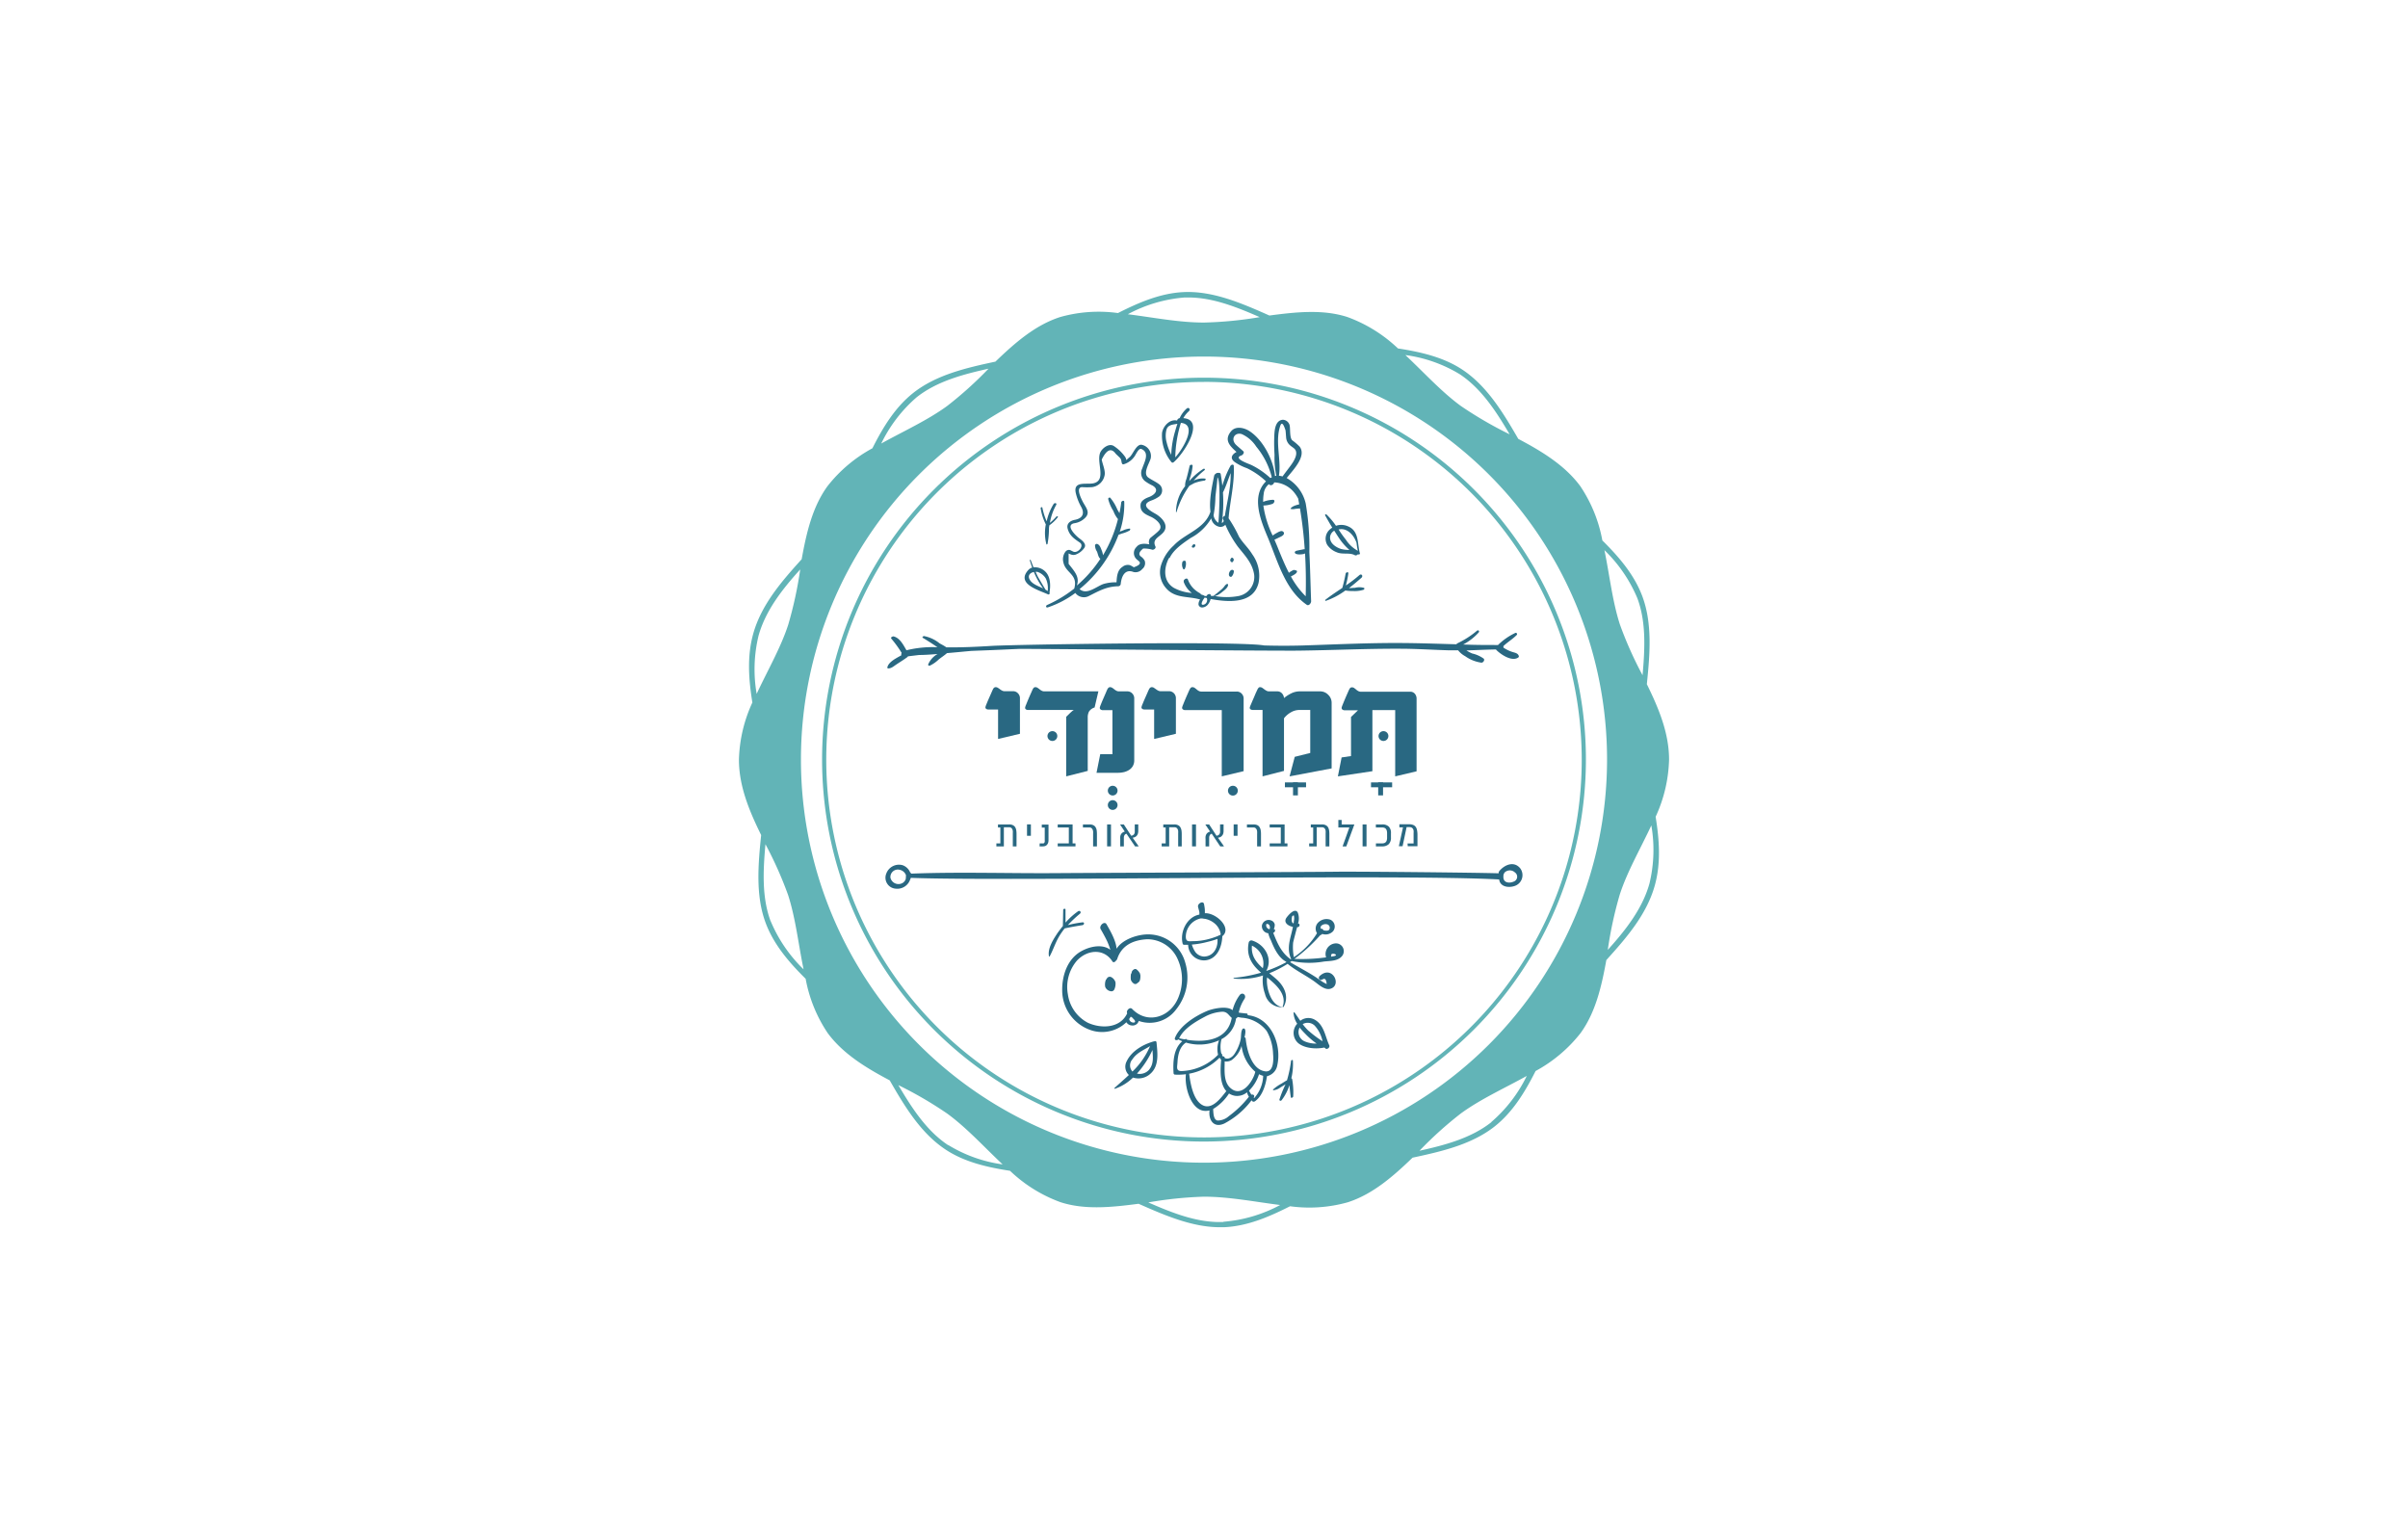 <svg id="Layer_1" data-name="Layer 1" xmlns="http://www.w3.org/2000/svg" viewBox="0 0 466 294"><defs><style>.cls-1{fill:#62b4b7;}.cls-2{fill:#296882;}</style></defs><title>logos</title><path class="cls-1" d="M233,220.91A73.91,73.91,0,1,1,306.91,147,74,74,0,0,1,233,220.91Zm0-147A73.1,73.1,0,1,0,306.1,147,73.18,73.18,0,0,0,233,73.9Z"/><path class="cls-1" d="M323,147c0-5.14-2-9.93-4.3-14.6.59-5.77,1.1-11.69-.87-17-1.55-4.16-4.5-7.61-7.74-10.81a27.74,27.74,0,0,0-4.27-10.51c-2.95-4-7.36-6.7-12-9.15-2.9-5-6-10.18-10.78-13.37-3.62-2.41-8-3.44-12.5-4.13a28.21,28.21,0,0,0-9.76-6.07c-4.71-1.53-9.86-1-15.12-.3-5.36-2.38-10.89-4.77-16.51-4.54-4.52.19-8.73,2-12.8,4.06a27.43,27.43,0,0,0-11.21.78c-4.83,1.57-8.74,5-12.5,8.62-5.67,1.21-11.47,2.55-15.92,6.07-3.47,2.75-5.84,6.62-7.89,10.7a27.88,27.88,0,0,0-8.69,7.33c-2.91,4-4.07,9-5,14.14-3.9,4.31-7.81,8.81-9.38,14.44-1.21,4.35-.88,8.84-.16,13.29A28,28,0,0,0,143,147c0,5.14,2,9.93,4.3,14.6-.59,5.77-1.1,11.7.87,17,1.55,4.16,4.5,7.61,7.74,10.81a27.74,27.74,0,0,0,4.27,10.51c2.95,4,7.36,6.7,12,9.15,2.9,5.06,6,10.19,10.78,13.37,3.62,2.41,8,3.44,12.5,4.13a28,28,0,0,0,9.76,6.07c4.71,1.53,9.86,1,15.12.31,5.11,2.26,10.38,4.54,15.74,4.54h.77c4.52-.19,8.73-2,12.8-4.06a27.43,27.43,0,0,0,11.21-.78c4.83-1.57,8.74-5,12.5-8.62,5.67-1.21,11.47-2.55,15.92-6.07,3.47-2.75,5.83-6.62,7.89-10.7a28,28,0,0,0,8.69-7.32c2.91-4,4.07-9,5-14.15,3.9-4.31,7.81-8.81,9.38-14.44,1.21-4.35.88-8.84.16-13.29A28,28,0,0,0,323,147Zm-6.13-31.22c1.71,4.58,1.46,9.76,1,14.89a73.29,73.29,0,0,1-4.38-9.81c-1.47-4.55-2-9.58-3-14.4A28,28,0,0,1,316.87,115.78ZM233,225a78,78,0,1,1,78-78A78.06,78.06,0,0,1,233,225ZM282.51,72.43c4.17,2.77,7,7.14,9.64,11.62a76,76,0,0,1-9.43-5.48c-3.79-2.76-7.16-6.5-10.75-9.86A27.17,27.17,0,0,1,282.51,72.43ZM229.23,57.57l.76,0c4.62,0,9.12,1.76,13.79,3.8A74.82,74.82,0,0,1,233,62.42c-4.87,0-9.87-1-14.74-1.61A27.81,27.81,0,0,1,229.23,57.57ZM177.39,76.88c3.87-3.06,8.88-4.42,13.91-5.53a73.64,73.64,0,0,1-8,7.21c-3.84,2.8-8.45,4.88-12.76,7.27A27.75,27.75,0,0,1,177.39,76.88ZM146.8,123c1.37-4.89,4.62-9,8.06-12.81a76.63,76.63,0,0,1-2.32,10.7c-1.45,4.47-4,8.86-6.11,13.38A27.73,27.73,0,0,1,146.8,123Zm2.33,55.26c-1.71-4.58-1.46-9.76-1-14.89a74.11,74.11,0,0,1,4.38,9.82c1.47,4.54,2,9.57,3,14.39A28,28,0,0,1,149.13,178.22Zm34.36,43.35c-4.17-2.77-7-7.14-9.64-11.62a74.82,74.82,0,0,1,9.43,5.49c3.79,2.75,7.16,6.49,10.75,9.85A27.17,27.17,0,0,1,183.49,221.57Zm53.28,14.86c-4.88.21-9.62-1.62-14.55-3.78A74.68,74.68,0,0,1,233,231.58c4.87,0,9.87,1,14.74,1.61A27.81,27.81,0,0,1,236.77,236.43Zm51.84-19.31c-3.87,3.06-8.88,4.42-13.91,5.53a73.64,73.64,0,0,1,8-7.21c3.83-2.8,8.45-4.88,12.76-7.27A27.64,27.64,0,0,1,288.61,217.12ZM319.2,171c-1.37,4.89-4.62,9-8.06,12.82a76.46,76.46,0,0,1,2.32-10.71c1.45-4.47,4-8.86,6.11-13.38A27.73,27.73,0,0,1,319.2,171Z"/><path class="cls-2" d="M222.14,180.82c-1.95,0-4.91.93-6.06,2.78-.11-1.63-1.32-3.64-1.94-4.74-.4-.71-1.51.3-1.14.94s.88,1.54,1.26,2.35a13.77,13.77,0,0,1,.62,1.66c-1.5-1.16-3.88-.71-5.64.27-2.73,1.53-3.76,4.81-3.68,7.77a8.14,8.14,0,0,0,5.25,7.4,6.79,6.79,0,0,0,7.17-1.43,1.3,1.3,0,0,0,1,.62,1.25,1.25,0,0,0,1.15-.41,1.69,1.69,0,0,0,.25-.46,6.36,6.36,0,0,0,7.19-2.18,9.89,9.89,0,0,0,1.81-9.07A7.43,7.43,0,0,0,222.14,180.82Zm-2.48,16.9c-.06.21-.36.18-.51.14a.82.82,0,0,1-.63-.67c.11-.15.21-.3.31-.46.13.1.27.19.41.28a.33.33,0,0,0,.09.16,3.38,3.38,0,0,0,.35.31C219.46,197.31,219.7,197.6,219.66,197.72Zm8.42-4.79c-1.49,3.9-6,5.43-9,2.3-.44-.44-1.22.37-.94.86-1.35,2.93-5.05,3-7.6,1.84a7.35,7.35,0,0,1-3.88-5.5,7.85,7.85,0,0,1,1.74-6.52c2-2.15,5.23-2.44,6.88.15.19.31.6.05.74-.24a.38.38,0,0,0,.17-.19c.84-2.7,3.13-3.73,5.83-3.87a6.44,6.44,0,0,1,5.95,4A9.34,9.34,0,0,1,228.08,192.93Z"/><path class="cls-2" d="M220.63,188.43a2.42,2.42,0,0,0-.63-.79c-.37-.34-.91.12-1,.51a.78.78,0,0,1,0,.14.46.46,0,0,0-.15.32,3.86,3.86,0,0,0,0,1,1.41,1.41,0,0,0,.66.78.54.54,0,0,0,.63-.18.88.88,0,0,0,.48-.6,3,3,0,0,0,.07-.81h0a.85.85,0,0,0-.08-.35S220.64,188.44,220.63,188.43Z"/><path class="cls-2" d="M215.09,189.11a.64.64,0,0,0-.93.34.51.51,0,0,0-.19.28,2.39,2.39,0,0,0-.08,1.27,1.37,1.37,0,0,0,1,.81.63.63,0,0,0,.78-.39,2.64,2.64,0,0,0,.2-1.33A1.66,1.66,0,0,0,215.09,189.11Z"/><path class="cls-2" d="M233.17,176.73c0-.14,0-.29,0-.43,0-.44-.08-.89-.16-1.32-.13-.77-1.31-.13-1.16.52.08.35.2.69.26,1.05,0,.14,0,.29,0,.44-2.42.44-3.83,3.36-3.23,5.66a.27.27,0,0,0,.27.18c.26,0,.52,0,.78,0a3.07,3.07,0,0,0,3.43,3c2.21-.3,3.08-2.58,3.18-4.52a.52.52,0,0,0,0-.14,1.56,1.56,0,0,0,.51-.64C237.72,178.85,235,176.6,233.17,176.73Zm-.15,8.38a2.24,2.24,0,0,1-1.69-.87,5.05,5.05,0,0,1-.68-1.45,16.39,16.39,0,0,0,2.95-.5,17.05,17.05,0,0,0,2-.59C235.76,183.36,234.84,185.08,233,185.11Zm3-4.16a.71.71,0,0,0-.22.13,14.34,14.34,0,0,1-2.28.74,11.55,11.55,0,0,1-2.55.31c-.84,0-1.46.23-1.49-.83a3.64,3.64,0,0,1,2.95-3.58.19.19,0,0,0,.16,0,5.68,5.68,0,0,0,.65.1,4.13,4.13,0,0,1,2.08,1.12,3.39,3.39,0,0,1,.89,1.73C236.27,180.78,236.2,180.87,236.06,181Z"/><path class="cls-2" d="M209.48,178.49a20.9,20.9,0,0,0-2.82.53,22.71,22.71,0,0,1,2.31-2.18c.38-.3,0-.75-.36-.48a13.78,13.78,0,0,0-2.41,2.18c0-.84,0-1.67,0-2.51,0-.28-.44-.18-.45.05l-.06,3.11c-.34.43-.67.86-1,1.31-.8,1.22-2,3-1.69,4.58,0,.07.1,0,.13,0,.7-1.3,1.12-2.7,1.91-4a14.79,14.79,0,0,1,1-1.42c1.13-.24,2.26-.44,3.4-.62C209.84,179,209.94,178.44,209.48,178.49Z"/><path class="cls-2" d="M223.32,201.54h-.09c-2.07.6-4.26,1.85-5.21,3.87a2.21,2.21,0,0,0,.44,2.62c-.9.85-1.84,1.66-2.77,2.5-.08.07,0,.2.08.16a9.28,9.28,0,0,0,3.49-2.16,3.44,3.44,0,0,0,3.44-.81c1.64-1.51,1.31-4,1.11-6C223.78,201.45,223.53,201.43,223.32,201.54Zm-4.17,5.82a1.76,1.76,0,0,1,0-2.37c.83-1.26,2.19-1.79,3.41-2.55A14.81,14.81,0,0,1,219.15,207.36Zm3.23-.35a2.43,2.43,0,0,1-2.35.75,18.25,18.25,0,0,0,3-4.57C223.11,204.52,223.31,205.86,222.38,207Z"/><path class="cls-2" d="M254.38,197.3a2.52,2.52,0,0,0-2.74.24c-.38-.53-.73-1.08-1.12-1.61-.06-.08-.19,0-.19.09a4.28,4.28,0,0,0,.71,2.09l-.15.17a2.63,2.63,0,0,0,.35,3.59c1.23,1,3.44,1.19,5,.85l.13.06h.05c.23.48,1,0,.83-.47C256.44,200.56,256.25,198.32,254.38,197.3Zm-1.9,4.22a1.94,1.94,0,0,1-1-2.62.22.22,0,0,1,0-.08,13.92,13.92,0,0,0,1.08,1.2,14.54,14.54,0,0,0,2.24,1.93A5.52,5.52,0,0,1,252.48,201.52Zm.79-2a10.41,10.41,0,0,1-1.17-1.33,1.93,1.93,0,0,1,2.34.31,6.37,6.37,0,0,1,1.5,3A21.31,21.31,0,0,1,253.27,199.5Z"/><path class="cls-2" d="M249.9,208.68a11.73,11.73,0,0,0,.3-3.46c0-.18-.33-.08-.35.07a24.16,24.16,0,0,1-.79,3.76c-.36.2-.7.42-1.05.64a8.16,8.16,0,0,0-1.63,1.13c-.07.08,0,.16.08.16a2.55,2.55,0,0,0,1.25-.49l1.07-.66a23.6,23.6,0,0,0-1.18,2.93c-.07.26.26.34.41.16a9.23,9.23,0,0,0,1.52-2.93c.08.78.15,1.56.27,2.33,0,.25.43.08.46-.11a14.2,14.2,0,0,0-.2-3.38A.17.17,0,0,0,249.9,208.68Z"/><path class="cls-2" d="M258.27,182.58a2.06,2.06,0,0,0-1.64,2.69l-.67.08a33.3,33.3,0,0,1-5.46.21,31.8,31.8,0,0,0,5-4.59.64.64,0,0,0,.38-.24,2,2,0,0,0,2.07-.49,1.45,1.45,0,0,0-.49-2.26,2.27,2.27,0,0,0-2.27.46,1.66,1.66,0,0,0-.32,2.15,14.58,14.58,0,0,1-4.48,4.64,10.3,10.3,0,0,1-.14-2.82c.16-.73.37-1.46.55-2.18l.22-.81h.12c.42-.06.5-.69.06-.7a3.16,3.16,0,0,0-.05-2.12c-.54-1-1.78.45-2.1.87-.81,1,.18,1.7,1.16,1.9-.1.49-.22,1-.34,1.45-.42,1.66-.75,3.15,0,4.78l0,0-.11.06a.41.41,0,0,0-.09-.1c-1.73-1.23-2.53-3.17-3.29-5.08l.12,0c.26-.13.42-.67,0-.66h0a2,2,0,0,0,.19-.93,1.08,1.08,0,0,0-.78-.8,1.32,1.32,0,0,0-1.7,1,1.37,1.37,0,0,0,1.23,1.51,5.42,5.42,0,0,0,.5,1.34c.6,1.51,1.46,3.41,3,4.19a.13.13,0,0,0-.05.09,24.39,24.39,0,0,1-3.85,1.68h0c1.35-2.35-.26-5.17-2.79-5.91a.53.53,0,0,0-.6.42c-.49,2.5.54,4.25,2.4,5.82a28.54,28.54,0,0,1-5.25,1c-.09,0-.15.13,0,.14a13.67,13.67,0,0,0,5.62-.6,7.58,7.58,0,0,0,.38,3.55,3.35,3.35,0,0,0,3.43,2.6s0,0,0,0c-1.61-.27-2.37-1.77-2.78-3.19a7.46,7.46,0,0,1-.28-2.05,3.27,3.27,0,0,1,.05-.53c1.75,1.41,3.86,3.31,3,5.63,0,.15.16.15.22,0,1.07-2,.06-4-1.48-5.34-.43-.38-.88-.74-1.32-1.1a21.54,21.54,0,0,0,3.54-1.82c1.61,1.32,3.49,2.2,5.18,3.41.84.6,2,1.75,3.14,1.4,2.25-.69.31-4.68-2.09-2.47-.42.38-.05,1,.47.7s.75-.13.87.87a7.07,7.07,0,0,1-1-.56c-.45-.29-.87-.62-1.32-.9-1.56-1-3.2-1.84-4.78-2.78l.32-.21a16.68,16.68,0,0,0,6.26.09c1.23-.13,2.79-.06,3.57-1.17A1.51,1.51,0,0,0,258.27,182.58Zm-2.58-3.42a1.22,1.22,0,0,1,1.07-.3.68.68,0,0,1,.49,1c-.15.33-.73.27-1.15.16a.39.39,0,0,0-.48-.28A.53.53,0,0,1,255.69,179.16Zm-5.64-1.81a.67.67,0,0,1,.33-.22,2.24,2.24,0,0,1,0,1.15c0,.14,0,.28-.07.42Q249.8,178.48,250.05,177.35Zm-4.3,2.27a.5.5,0,0,1-.08.2.77.77,0,0,1-.6-1C245.58,178.69,245.81,179.22,245.75,179.62Zm-1.36,7.75c-1.3-1.15-2.3-2.41-2.11-4.37A3.8,3.8,0,0,1,244.39,187.37ZM258.28,185c-.22.06-.45.09-.68.13,0,0,0-.08,0-.12C257.43,184.13,259.18,184.77,258.28,185Z"/><path class="cls-2" d="M241.45,196.46a.26.26,0,0,0-.25-.34c-.25,0-.6-.06-.92-.09s-.38-.06-.56-.07a7.69,7.69,0,0,1,1.08-2.61c.54-.77-.4-1.51-.94-.72a8.33,8.33,0,0,0-1.33,2.86c-1.09-.94-3.93-.27-4.88.13-2.25.93-5.29,2.82-6.26,5.2-.2.49.37.6.65.32a6.61,6.61,0,0,0,.76.36c-1.73,1.44-1.82,4.07-1.69,6.19a.29.29,0,0,0,.3.27,12,12,0,0,0,2.09-.08c-.29,2.21.76,6.29,3.09,7a2.76,2.76,0,0,0,1.48,0c-.23,1.84.8,3.5,2.88,2.53a15.66,15.66,0,0,0,5.25-4.48l.22.23c.1.09.29,0,.38,0,1.49-1,2.14-3.18,2.39-4.9a2.61,2.61,0,0,0,2-2.14C248.1,201.91,245.81,196.85,241.45,196.46Zm-13.26,4.47c.89-1.89,3.16-3.21,4.91-4.14a8.08,8.08,0,0,1,3.35-1c1.06-.05,1.28.66,1.92,1.19-.79,4.28-5,4.81-8.65,4.24-.05-.14-.2-.22-.42-.09h0C228.91,201.09,228.54,201,228.19,200.93Zm.46,6.34c-1.14,0-.82-.83-.78-1.72.07-1.35.4-3,1.64-3.79h0a9.16,9.16,0,0,0,6.4-.44,4.68,4.68,0,0,0-.19,2.79A10.36,10.36,0,0,1,228.65,207.27Zm4.16,6.64c-1.88-.89-2.44-4.2-2.68-6.13a11.14,11.14,0,0,0,5.88-3.1,1.9,1.9,0,0,0,.31.37c-.15,1.84-.34,4.63,1,6.1C236.28,212.47,234.62,214.76,232.81,213.91Zm4.15-8.52a2,2,0,0,0,1.38-.24,5.14,5.14,0,0,0,1.93-2.75,7.89,7.89,0,0,0,2.65,5s0,0,0,.05c-.45,1.81-2.56,4.93-4.68,3.2C236.73,209.47,237,207.21,237,205.39ZM237.8,216a3.23,3.23,0,0,1-2.18.84c-.79-.14-.8-1.41-.85-2.23a9.51,9.51,0,0,0,3.07-3,3.13,3.13,0,0,0,1.18.45,3,3,0,0,0,2.31-.68,2.5,2.5,0,0,0,.36.86A20,20,0,0,1,237.8,216Zm6.65-7.77a6.76,6.76,0,0,1-1.74,4.27l-.09-.11c.28-.4-.09-.66-.44-.55-.17-.25-.31-.51-.47-.77a7.81,7.81,0,0,0,1.94-3.19,4,4,0,0,0,.8.31h0S244.45,208.22,244.45,208.24Zm1.92-4.26c.1,1.11.13,3.59-1.54,3.35-2.63-.36-3.55-4.18-3.76-6.3a.3.3,0,0,0-.23-.29c.18-.7.27-1.41,0-1.66a.3.3,0,0,0-.42.11c-.32.52-.2,1.45-.35,2.06a8.31,8.31,0,0,1-1.16,2.7c-.52.78-1.32,1.13-1.92.79,0,0,0,0,0-.06a.22.22,0,0,0-.3-.21,1.24,1.24,0,0,1-.19-.26.22.22,0,0,0-.12-.29,1.56,1.56,0,0,0-.06-.15,5.75,5.75,0,0,1,.07-2.67,5.33,5.33,0,0,0,2.81-4,.64.64,0,0,0,.33-.32h0a.09.09,0,0,0,.07.06l.72.12.11,0a6.72,6.72,0,0,1,4.7,2.56A9.57,9.57,0,0,1,246.37,204Z"/><path class="cls-2" d="M223.65,99.45c-.72-.42-3.26-1.7-.85-2.59a6.07,6.07,0,0,0,1.52-.78,1.5,1.5,0,0,0-.06-2.41c-.65-.48-1.38-.79-2-1.23-1.2-.79.18-2.77.43-3.75a2.21,2.21,0,0,0-1.85-2.63c-1,0-1.61,1.88-2.24,2.41-1,.8-.39.67-.87-.07a8.23,8.23,0,0,0-2.14-2.06c-.91-.63-2.15.29-2.59,1.07-1,1.84,1.22,5.42-1.29,6.09-1.37.36-4.13-.57-3.5,2a10.15,10.15,0,0,0,1,2.55c.76,1.34.28,2.27-1.22,2.55-.82.15-1.62.69-1.39,1.65.35,1.39,1.27,2,2.39,2.76.86.63-.33,2-1.17,1.78-.06,0-.6-.28-.75-.35a.84.84,0,0,0-.84.27,2.42,2.42,0,0,0-.45,2.09c.42,2.12,2.9,2.33,2.11,5.1a24.46,24.46,0,0,1-5.24,3.17c-.32.14-.26.59.12.47a18.93,18.93,0,0,0,5.33-2.79,2.07,2.07,0,0,0,2.56.62c2-1,3.44-1.87,5.75-1.92a.5.5,0,0,0,.48-.48c.15-1.44.8-2.92,2.46-2.28a1.68,1.68,0,0,0,1.7-.57,1.45,1.45,0,0,0,.47-1.62,2.28,2.28,0,0,0-.68-.77c-.57-.38-.44-.91.39-1.58a5.63,5.63,0,0,1,1.77.23c.3.06.76-.3.6-.63-.81-1.63,1.27-1.91,1.83-3.19S224.61,100,223.65,99.45Zm.64,3.21c-.51.54-1.17,1-1.71,1.48a1.24,1.24,0,0,0-.16,1.2c-.9-.17-1.94-.22-2.48.51a1.62,1.62,0,0,0,.12,2.46l.24.21c.59.43.29.85-.89,1.26a4.1,4.1,0,0,0-.74-.41,1.61,1.61,0,0,0-1.44.32c-1,.63-1.1,1.88-1.16,3a8.11,8.11,0,0,0-2.49.31c-1.35.44-3.25,2.24-4.66,1a24.52,24.52,0,0,0,7.54-10.51l.66-.24a6.25,6.25,0,0,0,1.47-.58c.13-.09.22-.39,0-.38a3.88,3.88,0,0,0-1.25.35l-.64.24a16.65,16.65,0,0,0,.87-5.75c0-.39-.55-.2-.59.1-.08.7-.2,1.39-.34,2.08-.15-.28-.32-.53-.42-.73a8.72,8.72,0,0,0-1.36-2.25c-.15-.14-.43.06-.4.24a7.74,7.74,0,0,0,1,2.31,5.4,5.4,0,0,0,.89,1.57,25.22,25.22,0,0,1-2.89,7,4.12,4.12,0,0,0-.28-1c-.17-.45-.4-1.1-.91-1.2a.35.35,0,0,0-.36.28,2.24,2.24,0,0,0,.38,1.21c.17.39.27,1.17.66,1.39h0a23.66,23.66,0,0,1-4.56,5.18c.61-1.68-.49-2.77-1.59-4.2l0-2a3.6,3.6,0,0,0,.54.22,1.4,1.4,0,0,0,.81,0,3.6,3.6,0,0,0,1.63-1.22c.66-.83-.44-1.57-1-2s-2.7-2.46-.91-2.85a3.68,3.68,0,0,0,2.08-1c1.18-1.11.14-2.08-.45-3.25-.31-.62-1.35-2.69-.11-2.74a14.1,14.1,0,0,0,1.95,0,2.85,2.85,0,0,0,2.4-2.18c.27-.93-.4-2.27-.53-3.16.94-1.93,1.85-2.31,2.71-1.12l.79.76c.37.38.25.7.41,1.1a.28.28,0,0,0,.29.19,3.88,3.88,0,0,0,2.08-1.45c.3-.34.83-1.76,1.4-1.52,1.68.72.53,2.62.17,3.74a2,2,0,0,0,.47,2.43,8,8,0,0,0,1.46.88c1.45.8.52,1.82-.67,2.26-.61.22-1.51.66-1.59,1.42-.15,1.4.82,1.86,1.95,2.37C223.56,100.36,225.26,101.63,224.29,102.66Z"/><path class="cls-2" d="M229,80.92a5.06,5.06,0,0,1,1.06-1.33c.4-.35,0-.88-.42-.52a5.49,5.49,0,0,0-1.35,1.85h0a.6.6,0,0,0-.5.47c-1.39-.35-2.71,1.06-2.91,2.38a8.06,8.06,0,0,0,1.84,5.68.29.29,0,0,0,.4,0C229,87.93,233.4,81.24,229,80.92Zm-1.56,2.44a18,18,0,0,0-.78,4.66l-.17-.36a11,11,0,0,1-.72-2.06,4.76,4.76,0,0,1-.06-2.34c.25-1.09,1.26-1.08,2.14-1.25C227.7,82.46,227.56,82.91,227.44,83.36Zm0,5.11a24.07,24.07,0,0,1,1.09-6.64C231.81,82.14,228.93,86.84,227.48,88.47Z"/><path class="cls-2" d="M233.17,92.61A4,4,0,0,0,231,93a15.91,15.91,0,0,1,2.09-2c.2-.16,0-.38-.22-.26a12.22,12.22,0,0,0-2.73,2.37c.05-.22.09-.44.15-.63a9.44,9.44,0,0,0,.51-2.33c0-.34-.52-.23-.58,0-.2.86-.39,1.71-.63,2.55a3.61,3.61,0,0,0-.25,1.39,8.12,8.12,0,0,0-1.76,5c0,.06.1,0,.11,0A16.72,16.72,0,0,1,230.18,94c.35-.18.68-.38,1-.53a9,9,0,0,1,1.86-.46C233.28,93,233.48,92.67,233.17,92.61Z"/><path class="cls-2" d="M239.76,103.83a25,25,0,0,0-2-3.54c.28-3.4,1.18-6.69,1-10.13,0-.37-.51-.26-.64,0A18.45,18.45,0,0,0,236.55,94c-.08-.73-.18-1.47-.31-2.21a.31.31,0,0,0-.33-.28l-.17,0a.6.6,0,0,0-.49.18.61.61,0,0,0-.29.4c-.42,2.07-1,4.71-.71,6.93-1.09,3.36-4.94,4.2-7.11,6.54a8.58,8.58,0,0,0-2.48,3.91,4.64,4.64,0,0,0,1.08,4.44c1.73,1.93,4.3,1.43,6.51,2.11a1.5,1.5,0,0,0-.31,1,.71.71,0,0,0,.81.53,1.53,1.53,0,0,0,1.06-.63,2.62,2.62,0,0,0,.47-1c3.43.63,8.28,1,9.28-3.13a7.06,7.06,0,0,0-1.21-5.51C241.58,106,240.51,105.08,239.76,103.83Zm-3.09-8.53c.6-1.21,1-2.5,1.49-3.75.07,2.79-.7,5.52-1.12,8.28-.26.06-.5.32-.39.58s.12.27.17.4a.64.64,0,0,1-.37.4A28.66,28.66,0,0,0,236.67,95.3Zm-1.46.92c0-.36.48-3.83.36-3.81l.06,0c.62.83.3,7.06.16,8.76a2.09,2.09,0,0,1-.94-1.45s0,0,0,0A21.83,21.83,0,0,0,235.21,96.22Zm-1.73,20.38a.87.87,0,0,1-.62.43c-.67.09-.09-.88.11-1.17a.74.74,0,0,0,.14-.22l.43.09A1,1,0,0,1,233.48,116.6Zm6.21-1.26a12.7,12.7,0,0,1-4.6,0,2.53,2.53,0,0,0,.6-.21,5.45,5.45,0,0,0,.89-.62c.37-.29,1.15-.86,1.07-1.4,0-.13-.18-.12-.26-.08a1.41,1.41,0,0,0-.47.47,4.18,4.18,0,0,1-.66.67c-.45.4-.95.78-1.42,1.15h-.5v-.08c-.07-.48-.74-.27-.84.1-.13,0-.26,0-.38,0h0a.28.28,0,0,0-.14-.12l-.56-.19s0,0,0,0c-.1-.21-.29-.27-.48-.39a5.69,5.69,0,0,1-.87-.66,4.7,4.7,0,0,1-1.18-1.82c-.11-.3-.46-.23-.68,0v0a.83.83,0,0,0-.13.18v0a.5.5,0,0,0,0,.13s0,0,0,0a.44.44,0,0,0,0,.16,4.75,4.75,0,0,0,1.41,2l.15.12a8.59,8.59,0,0,1-3.49-1c-2.1-1.28-1.94-3.83-.94-5.74a.3.3,0,0,0,.19-.14c.82-1.59,2.43-2.67,4-3.75a10,10,0,0,0,4-3.81,2,2,0,0,0,1.67,1.65,1.29,1.29,0,0,0,1.06-.41,21.53,21.53,0,0,0,2.43,4.25c1.35,1.71,2.77,3.1,3.14,5.35A3.76,3.76,0,0,1,239.69,115.34Z"/><path class="cls-2" d="M229.31,108.52a.42.42,0,0,0-.52.37,1.72,1.72,0,0,0,.21,1.26c.08.1.25,0,.29-.09a2.11,2.11,0,0,0,.19-1.31A.26.26,0,0,0,229.31,108.52Z"/><path class="cls-2" d="M231.26,105.39c-.09-.13-.27-.08-.37,0a1.12,1.12,0,0,0-.19.24c-.23.37.34.48.52.18l.07-.11a.24.24,0,0,0,0-.27Z"/><path class="cls-2" d="M238,111.57a.3.3,0,0,0,.36,0,1.65,1.65,0,0,0,.41-.93.29.29,0,0,0-.11-.31C238.05,110,237.53,111.26,238,111.57Z"/><path class="cls-2" d="M238.19,108.11a.42.42,0,0,0,.14.67.17.17,0,0,0,.18,0c.22-.2.37-.53.11-.76S238.27,108,238.19,108.11Z"/><path class="cls-2" d="M204.4,100a9.7,9.7,0,0,1-1.22,1.18,10.64,10.64,0,0,1,1.22-3.48c.19-.36-.32-.44-.5-.17a10.7,10.7,0,0,0-1.35,3.36,13.28,13.28,0,0,1-.83-2.64c0-.19-.37-.08-.33.1a10.31,10.31,0,0,0,1,3.13,8.65,8.65,0,0,0,.11,3.84c0,.11.2,0,.22-.06a16.75,16.75,0,0,0,.28-3c0-.21.05-.41.08-.61a7.36,7.36,0,0,0,1.59-1.51C204.87,99.91,204.54,99.84,204.4,100Z"/><path class="cls-2" d="M202.33,110.65a2.87,2.87,0,0,0-2.32-.86c-.2-.48-.39-1-.56-1.44,0-.08-.18,0-.16.08.13.46.29.93.46,1.41a1.54,1.54,0,0,0-.74.46c-2.46,2.69,2,3.89,3.78,4.71h.05a.11.11,0,0,0,.17,0c.12-.07.2-.22.09-.33h0C203.34,113.31,203.3,111.63,202.33,110.65ZM199.19,112c-.31-.74.26-1.19.89-1.31a15.23,15.23,0,0,0,1.79,3.18C200.82,113.36,199.62,113,199.19,112Zm3.59,2.39a3.23,3.23,0,0,0-.44-.27c-.51-.83-1.29-2.18-1.4-2.36-.2-.35-.36-.73-.54-1.1l.34,0a3,3,0,0,1,1.63,1.26,4.29,4.29,0,0,1,.41,2.12C202.77,114.17,202.78,114.27,202.78,114.37Z"/><path class="cls-2" d="M252.69,97.46A7.62,7.62,0,0,0,249,92.51c1.27-1.59,3.91-4.25,2.5-6.09a10.93,10.93,0,0,0-1.42-1.21c-.5-.47-.38-2-.47-2.67a1.41,1.41,0,0,0-1.35-1.31c-1.6.12-1.63,2.33-1.67,3.51s0,2.22.06,3.32a16.69,16.69,0,0,0,.35,4l-.26.05c-.3-3.11-2.35-7.05-5-8.72-1-.63-2.61-1-3.5.07-1.42,1.7-.24,2.84,1.05,4-.86.47-1.39,1.21-.28,2a10.38,10.38,0,0,0,2.31,1.15A14.52,14.52,0,0,1,245,93.15c-3,2.94-.94,7.79.41,11,1.85,4.45,3.28,10,7.48,12.89.41.28.85-.34.84-.69-.12-3.16-.18-6.32-.34-9.47A50.81,50.81,0,0,0,252.69,97.46Zm-4.92-15.08c.44-1.25,1,1,1,.84.06.46.08.93.12,1.39a2.2,2.2,0,0,0,.69,1.5c.27.26.61.45.88.69.91.82,0,2.31-.48,3s-1.2,1.59-1.78,2.4a3.45,3.45,0,0,0-.7-.13C248,89,246.69,85.44,247.77,82.38ZM242.2,90c-.6-.28-3.7-1.3-1.95-1.87.27-.09.63-.56.34-.82-.44-.4-.9-.77-1.34-1.18-1.18-1.09-.33-2.56,1.07-2.12a6.57,6.57,0,0,1,2.8,2.43,14.92,14.92,0,0,1,3,5.93l-.28.14A15.35,15.35,0,0,0,242.2,90Zm10.48,25.39a16.22,16.22,0,0,1-2.86-3.83l.17-.1a3.71,3.71,0,0,0,.72-.43c.13-.12.3-.28.29-.48s-.48-.21-.48-.22c-.05-.18-.7.24-.77.28a2.43,2.43,0,0,0-.32.24c-.79-1.53-1.45-3.14-2.09-4.72-.22-.56-.46-1.12-.71-1.69.27-.12.55-.25.82-.39s1.2-.45,1-1a.53.53,0,0,0-.53-.28,2.53,2.53,0,0,0-.74.31,5.8,5.8,0,0,0-.89.56,19.47,19.47,0,0,1-1.8-5.81,6,6,0,0,0,1.75-.32c.35-.13.64-.79.07-.79a5.54,5.54,0,0,0-1.86.4,8.69,8.69,0,0,1,.1-1.52,2.75,2.75,0,0,1,1-1.9l.12.09c.32.29.85-.08.91-.44a5.26,5.26,0,0,1,3.91,2,6.94,6.94,0,0,1,.74,1.14c.07.37.13.74.2,1.1-.63.17-1.45.38-1.7.88,0,0,0,0,0,0a1.76,1.76,0,0,0,.94,0l.9-.08a78.33,78.33,0,0,1,.92,7.9.75.75,0,0,0-.2,0c-.4.1-.8.15-1.2.25-.14,0-.55.14-.52.36.06.55,1.47.4,1.81.28a.68.68,0,0,0,.17-.09C252.72,109.85,252.75,112.59,252.68,115.35Z"/><path class="cls-2" d="M260.79,101.82a3.18,3.18,0,0,0-2.25-.07,13.51,13.51,0,0,0-1.84-2.19c-.1-.09-.33,0-.26.16.44.8.9,1.6,1.38,2.38a5.32,5.32,0,0,0-.47.36,2.39,2.39,0,0,0-.49,3,3.85,3.85,0,0,0,1.8,1.4c1.15.52,2.48,0,3.55.59a.43.43,0,0,0,.51-.16.14.14,0,0,0,.12,0H263c.08,0,.2-.08.18-.18C262.63,105.18,263.09,102.73,260.79,101.82Zm-1.29,4.41c-1.06-.35-2.29-1.19-2.08-2.45a1.57,1.57,0,0,1,.79-1.08c.36.57.72,1.14,1.1,1.69a11.1,11.1,0,0,0,1.6,1.82l.23.21A6.17,6.17,0,0,1,259.5,106.23Zm3.28.36s0,0,0,0a6.29,6.29,0,0,1-2.31-2.13c-.5-.63-1-1.32-1.42-2a2.55,2.55,0,0,1,.54-.06c1.46,0,2.55,1.46,2.94,2.69C262.53,105.2,262.64,106.06,262.78,106.59Z"/><path class="cls-2" d="M262.21,113.75c-.38,0-.77.06-1.15.06.86-.66,1.67-1.35,2.41-2,.38-.35,0-.87-.4-.51a26.72,26.72,0,0,1-2.62,2,17.49,17.49,0,0,0,.49-2.37c0-.33-.48-.18-.53.07-.17.94-.39,1.85-.64,2.77-1.1.74-2.22,1.47-3.28,2.3-.1.09,0,.24.1.2a14.52,14.52,0,0,0,3.77-2,7.22,7.22,0,0,0,1.4.1,5.85,5.85,0,0,0,2.09-.23c.15-.06.3-.29.1-.38A3.41,3.41,0,0,0,262.21,113.75Z"/><path class="cls-2" d="M193.15,143V137.3h-1.87a.77.77,0,0,1-.4-.1.38.38,0,0,1-.18-.35,3.13,3.13,0,0,1,.2-.58c.13-.32.28-.68.45-1.07l.5-1.13c.16-.37.27-.61.33-.73a.94.94,0,0,1,.18-.24.5.5,0,0,1,.37-.12.7.7,0,0,1,.37.12,3.51,3.51,0,0,1,.4.27,3,3,0,0,0,.42.27,1.06,1.06,0,0,0,.5.12H196a1.28,1.28,0,0,1,1,.41,1.33,1.33,0,0,1,.38,1V142Z"/><path class="cls-2" d="M211.83,136.91a2,2,0,0,0-1.08.78,2.43,2.43,0,0,0-.25,1.18v10.31l-4.17,1.06,0-11.52.55-.54q.24-.24.48-.45a2.42,2.42,0,0,1,.45-.34h-8.86a.76.76,0,0,1-.39-.1.38.38,0,0,1-.18-.35,2.46,2.46,0,0,1,.2-.59c.13-.33.28-.7.45-1.1s.34-.79.5-1.15.27-.61.33-.73a1.54,1.54,0,0,1,.18-.26.46.46,0,0,1,.37-.13.7.7,0,0,1,.37.12,4.41,4.41,0,0,1,.4.29,2.36,2.36,0,0,0,.42.28,1.06,1.06,0,0,0,.5.12h10.46Z"/><path class="cls-2" d="M219.2,148.29a2.21,2.21,0,0,1-.75.74,3.33,3.33,0,0,1-1,.4,5.22,5.22,0,0,1-1.1.12H212.2l.72-3.6h2.36v-8.52h-1.87a.7.7,0,0,1-.4-.12.4.4,0,0,1-.18-.36,3.1,3.1,0,0,1,.2-.59c.13-.34.28-.7.45-1.09l.5-1.15q.24-.57.33-.75a1.19,1.19,0,0,1,.18-.25.45.45,0,0,1,.37-.14.7.7,0,0,1,.37.12,2.7,2.7,0,0,1,.4.29,2.36,2.36,0,0,0,.42.28,1.06,1.06,0,0,0,.5.12h1.57a1.27,1.27,0,0,1,1,.41,1.34,1.34,0,0,1,.38,1v12A2.19,2.19,0,0,1,219.2,148.29Z"/><path class="cls-2" d="M223.35,143V137.3h-1.87a.82.82,0,0,1-.4-.1.38.38,0,0,1-.18-.35,3.13,3.13,0,0,1,.2-.58c.13-.32.28-.68.45-1.07l.5-1.13c.16-.37.27-.61.33-.73a1.33,1.33,0,0,1,.19-.24.49.49,0,0,1,.36-.12.73.73,0,0,1,.38.12l.39.27a3,3,0,0,0,.42.27,1.06,1.06,0,0,0,.5.12h1.57a1.3,1.3,0,0,1,1,.41,1.36,1.36,0,0,1,.37,1V142Z"/><path class="cls-2" d="M236.44,150.24V137.42h-7.1a.69.69,0,0,1-.39-.12.39.39,0,0,1-.19-.36,3.1,3.1,0,0,1,.2-.59c.13-.33.28-.7.45-1.1s.34-.79.5-1.15.27-.61.34-.73a1.54,1.54,0,0,1,.18-.26.45.45,0,0,1,.36-.13.73.73,0,0,1,.38.12q.2.14.39.3a2,2,0,0,0,.42.3,1.06,1.06,0,0,0,.5.13h6.81a1.27,1.27,0,0,1,1,.4,1.36,1.36,0,0,1,.38,1v14Z"/><path class="cls-2" d="M249.56,150.24l1-3.78,3-.75v-8.32h-2.07a3.27,3.27,0,0,0-1.68.46,4.46,4.46,0,0,0-1.33,1.15v10.18l-4.15,1.06V137.39h-1.87a.86.86,0,0,1-.41-.1.37.37,0,0,1-.2-.35,3.13,3.13,0,0,1,.22-.59c.14-.33.29-.7.47-1.1s.33-.79.49-1.15l.34-.73.16-.24a.4.4,0,0,1,.35-.15.73.73,0,0,1,.38.12,4.41,4.41,0,0,1,.4.29,3,3,0,0,0,.44.28,1,1,0,0,0,.49.12h1.57a1.19,1.19,0,0,1,.94.4,1.46,1.46,0,0,1,.38.9,6.92,6.92,0,0,1,1.42-.92,3.72,3.72,0,0,1,1.61-.38h3.94a2.14,2.14,0,0,1,1.59.67,2.12,2.12,0,0,1,.66,1.54v12.7Z"/><path class="cls-2" d="M270,150.24V137.42h-4.41v11.82l-6.68,1,.72-3.66,1.82-.27v-7.56l1.35-1.3h-2.59a.72.72,0,0,1-.4-.12.4.4,0,0,1-.18-.36,3.1,3.1,0,0,1,.2-.59c.13-.33.28-.7.45-1.1s.34-.79.5-1.15.27-.61.33-.73a1.54,1.54,0,0,1,.18-.26.49.49,0,0,1,.37-.13.76.76,0,0,1,.38.12q.19.14.39.3a2,2,0,0,0,.42.3,1.06,1.06,0,0,0,.5.13h9.52a1.14,1.14,0,0,1,.94.4,1.46,1.46,0,0,1,.33,1v14Z"/><rect class="cls-2" x="265.32" y="151.41" width="4.09" height="0.94"/><rect class="cls-2" x="248.66" y="151.41" width="4.09" height="0.94"/><rect class="cls-2" x="250.23" y="151.39" width="0.94" height="2.53"/><rect class="cls-2" x="266.71" y="151.39" width="0.94" height="2.53"/><path class="cls-2" d="M239.54,153a.95.95,0,1,1-.94-.94A.94.94,0,0,1,239.54,153Z"/><path class="cls-2" d="M268.68,142.43a.95.95,0,1,1-.94-.94A.94.94,0,0,1,268.68,142.43Z"/><path class="cls-2" d="M204.61,142.43a.95.95,0,1,1-.94-.94A.94.94,0,0,1,204.61,142.43Z"/><path class="cls-2" d="M216.27,153a.94.94,0,1,1-.94-.94A.94.94,0,0,1,216.27,153Z"/><path class="cls-2" d="M216.27,155.79a.94.94,0,1,1-.94-.94A.94.94,0,0,1,216.27,155.79Z"/><path class="cls-2" d="M195.29,159.54a1.5,1.5,0,0,1,.71.14,1.07,1.07,0,0,1,.44.37,1.56,1.56,0,0,1,.22.58,4.38,4.38,0,0,1,.06.75v2.41H196v-2.55a3,3,0,0,0,0-.44,1.24,1.24,0,0,0-.11-.37.7.7,0,0,0-.23-.25.75.75,0,0,0-.39-.09h-1v3.7h-1.45v-.58h.77v-3.08h-.46v-.59Z"/><path class="cls-2" d="M199.5,159.53v2.21h-.75v-2.21Z"/><path class="cls-2" d="M201.2,163.21h.47a.93.93,0,0,0,.26,0,.31.31,0,0,0,.16-.11.51.51,0,0,0,.09-.21,3,3,0,0,0,0-.34v-2.39h-.57v-.59h1.3v3a1.61,1.61,0,0,1-.07.51,1.07,1.07,0,0,1-.21.38.94.94,0,0,1-.34.25,1.34,1.34,0,0,1-.46.08h-.65Z"/><path class="cls-2" d="M208.13,163.21v.58h-3.44v-.58h2.15v-3.08h-2.15v-.59h2.88v3.67Z"/><path class="cls-2" d="M210.86,159.54a1.6,1.6,0,0,1,.71.14,1,1,0,0,1,.44.39,1.54,1.54,0,0,1,.22.59,5.78,5.78,0,0,1,.05.75v2.38h-.74v-2.43a3.44,3.44,0,0,0,0-.46,1.18,1.18,0,0,0-.11-.39.64.64,0,0,0-.22-.27.57.57,0,0,0-.36-.11h-1.28v-.59Z"/><path class="cls-2" d="M215,159.54v4.25h-.75v-4.25Z"/><path class="cls-2" d="M219.66,163.79,218,161.34a.57.57,0,0,0-.38.27,1,1,0,0,0-.13.51l0,1.67h-.7v-1.42a3.58,3.58,0,0,1,0-.48,1.45,1.45,0,0,1,.14-.43,1.06,1.06,0,0,1,.28-.32,1.22,1.22,0,0,1,.46-.21l-.92-1.39h.73l1.43,2.19a.87.87,0,0,0,.51-.24.78.78,0,0,0,.18-.55v-1.4h.68v1.22a1.84,1.84,0,0,1-.07.55,1.17,1.17,0,0,1-.21.4.92.92,0,0,1-.35.27,1.3,1.3,0,0,1-.46.13l1.18,1.68Z"/><path class="cls-2" d="M227.25,159.54a1.47,1.47,0,0,1,.71.14,1,1,0,0,1,.44.37,1.76,1.76,0,0,1,.23.58,4.38,4.38,0,0,1,.06.75v2.41H228v-2.55a3,3,0,0,0,0-.44,1,1,0,0,0-.12-.37.56.56,0,0,0-.23-.25.75.75,0,0,0-.39-.09h-1v3.7h-1.45v-.58h.77v-3.08h-.46v-.59Z"/><path class="cls-2" d="M231.45,159.54v4.25h-.76v-4.25Z"/><path class="cls-2" d="M236.14,163.79l-1.64-2.45a.57.57,0,0,0-.37.27,1,1,0,0,0-.13.51l0,1.67h-.7v-1.42a2.45,2.45,0,0,1,0-.48,1.45,1.45,0,0,1,.14-.43,1.06,1.06,0,0,1,.28-.32,1.15,1.15,0,0,1,.46-.21l-.93-1.39h.74l1.43,2.19a.87.87,0,0,0,.51-.24.78.78,0,0,0,.18-.55v-1.4h.68v1.22a1.84,1.84,0,0,1-.07.55,1,1,0,0,1-.22.4.82.82,0,0,1-.34.27,1.3,1.3,0,0,1-.46.13l1.18,1.68Z"/><path class="cls-2" d="M239.49,159.53v2.21h-.75v-2.21Z"/><path class="cls-2" d="M242.6,159.54a1.68,1.68,0,0,1,.72.14,1,1,0,0,1,.43.39,1.54,1.54,0,0,1,.22.59,4.38,4.38,0,0,1,.06.75v2.38h-.75v-2.43a3.44,3.44,0,0,0,0-.46,1.18,1.18,0,0,0-.1-.39.84.84,0,0,0-.22-.27.62.62,0,0,0-.37-.11h-1.28v-.59Z"/><path class="cls-2" d="M249.15,163.21v.58h-3.44v-.58h2.15v-3.08h-2.15v-.59h2.89v3.67Z"/><path class="cls-2" d="M255.83,159.54a1.5,1.5,0,0,1,.71.14,1.14,1.14,0,0,1,.44.37,1.75,1.75,0,0,1,.22.58,4.38,4.38,0,0,1,.06.75v2.41h-.72v-2.55a3,3,0,0,0,0-.44,1.24,1.24,0,0,0-.11-.37.64.64,0,0,0-.24-.25.69.69,0,0,0-.38-.09h-1v3.7h-1.46v-.58h.78v-3.08h-.46v-.59Z"/><path class="cls-2" d="M262.1,159.54l-1.56,4.25h-.72l1.31-3.66H259v-1.46h.64v.87Z"/><path class="cls-2" d="M264.45,159.54v4.25h-.76v-4.25Z"/><path class="cls-2" d="M267.46,159.54a1.78,1.78,0,0,1,1.3.42,1.73,1.73,0,0,1,.42,1.29v.84a1.7,1.7,0,0,1-.44,1.28,1.8,1.8,0,0,1-1.28.42h-1.19v-.58h1.22a1.23,1.23,0,0,0,.39-.06.68.68,0,0,0,.29-.18.75.75,0,0,0,.19-.34,1.66,1.66,0,0,0,.07-.53v-.83a2,2,0,0,0-.06-.53,1,1,0,0,0-.19-.36.67.67,0,0,0-.3-.19,1.18,1.18,0,0,0-.39-.06h-1.23v-.59Z"/><path class="cls-2" d="M272.39,163.22h1.17v-2a2.35,2.35,0,0,0,0-.47.91.91,0,0,0-.13-.37.78.78,0,0,0-.27-.24,1.17,1.17,0,0,0-.45-.08h-.5l-.78,3.7h-.72l.8-3.66h-.7v-.59h1.87a2,2,0,0,1,.79.13,1.07,1.07,0,0,1,.5.38,1.59,1.59,0,0,1,.26.65,4.81,4.81,0,0,1,.08.91v2.18h-1.88Z"/><path class="cls-2" d="M290.18,168.53a.55.55,0,0,0-.15.47c-4.39-.14-26.86-.36-31.26-.31-5,.07-48.59.23-53.59.27-9.59.09-19.2-.26-28.78.1l-.09,0a.34.34,0,0,0-.18-.24,2.46,2.46,0,0,0-1.46-1.39,2.62,2.62,0,0,0-3.17,1.66,2.12,2.12,0,0,0,1.82,2.88,2.63,2.63,0,0,0,2.81-1.75,1.06,1.06,0,0,0,.12-.34c19.05.7,94.84-.75,113.87.31.17,1.38,1.7,1.67,2.94,1.28a2.21,2.21,0,0,0,1.14-3.43C293,166.57,291.19,167.33,290.18,168.53Zm-114.9,1.57a1.37,1.37,0,0,1-.61.77,1.6,1.6,0,0,1-2.35-1,1.44,1.44,0,0,1,1.83-1.54,1.63,1.63,0,0,1,1.1.86.87.87,0,0,1,.07.17A5.9,5.9,0,0,1,175.28,170.1Zm117.66.5c-.82.36-1.94.27-2-.79a2.35,2.35,0,0,1,0-.26.8.8,0,0,0,0-.15,1.34,1.34,0,0,1,.24-.56,1.44,1.44,0,0,1,2,0A1,1,0,0,1,292.94,170.6Z"/><path class="cls-2" d="M292.67,126.16a6.7,6.7,0,0,1-1.74-.85.42.42,0,0,0,0-.27c.8-.77,1.76-1.33,2.55-2.12a.25.25,0,0,0-.29-.41,12.15,12.15,0,0,0-3.29,2.31c-2.25,0-4.49,0-6.74-.1a10.66,10.66,0,0,0,3-2.33c.21-.26-.06-.54-.33-.34a17.08,17.08,0,0,1-3.68,2.39.79.79,0,0,0-.31.24c-3.3-.09-6.6-.21-9.9-.24-6.6-.07-13.2.26-19.8.47-2.46.07-4.91.07-7.36,0a.21.21,0,0,0-.12,0c-4.59-.88-48.11-.19-52.72.08-2.92.18-5.87.32-8.8.28-.42-.31-1-.59-1.32-.78a6.82,6.82,0,0,0-3-1.4c-.14,0-.44.22-.24.34,1,.59,1.9,1.19,2.84,1.82a21.07,21.07,0,0,0-6,.59c-.63-1.09-1.29-2.4-2.51-2.69-.21,0-.61.2-.42.44a22.06,22.06,0,0,1,2,2.76.63.63,0,0,0-.06.46c-1.06.6-2.44,1.27-2.7,2.3a.17.17,0,0,0,.15.24c.62,0,1-.37,1.51-.71.72-.49,1.46-.93,2.15-1.44a1.09,1.09,0,0,0,.18-.19l2.15-.26c1.19,0,2.38-.1,3.57-.19a4.2,4.2,0,0,0-1.81,2c-.06.22.14.3.32.25a6.43,6.43,0,0,0,1.73-1.21c.52-.41,1.09-.77,1.58-1.21,1.58-.13,3.15-.29,4.72-.43l2.32-.09c2.32-.08,4.67-.2,7-.3,5.12,0,48.83.4,54,.34,6.51-.08,13-.39,19.55-.37,3.22,0,6.42.22,9.63.31.57,0,1.13,0,1.7,0a4.4,4.4,0,0,0,1.37,1.14,7.17,7.17,0,0,0,3.14,1.25c.34,0,.7-.49.44-.78a6.12,6.12,0,0,0-2.23-1,8,8,0,0,1-1.12-.59c1.91-.06,3.83-.16,5.74-.19a.31.31,0,0,0,.09.14c.89.87,2.94,2.24,4.17,1.44a.29.29,0,0,0,.15-.3C293.73,126.38,293.21,126.34,292.67,126.16Z"/></svg>